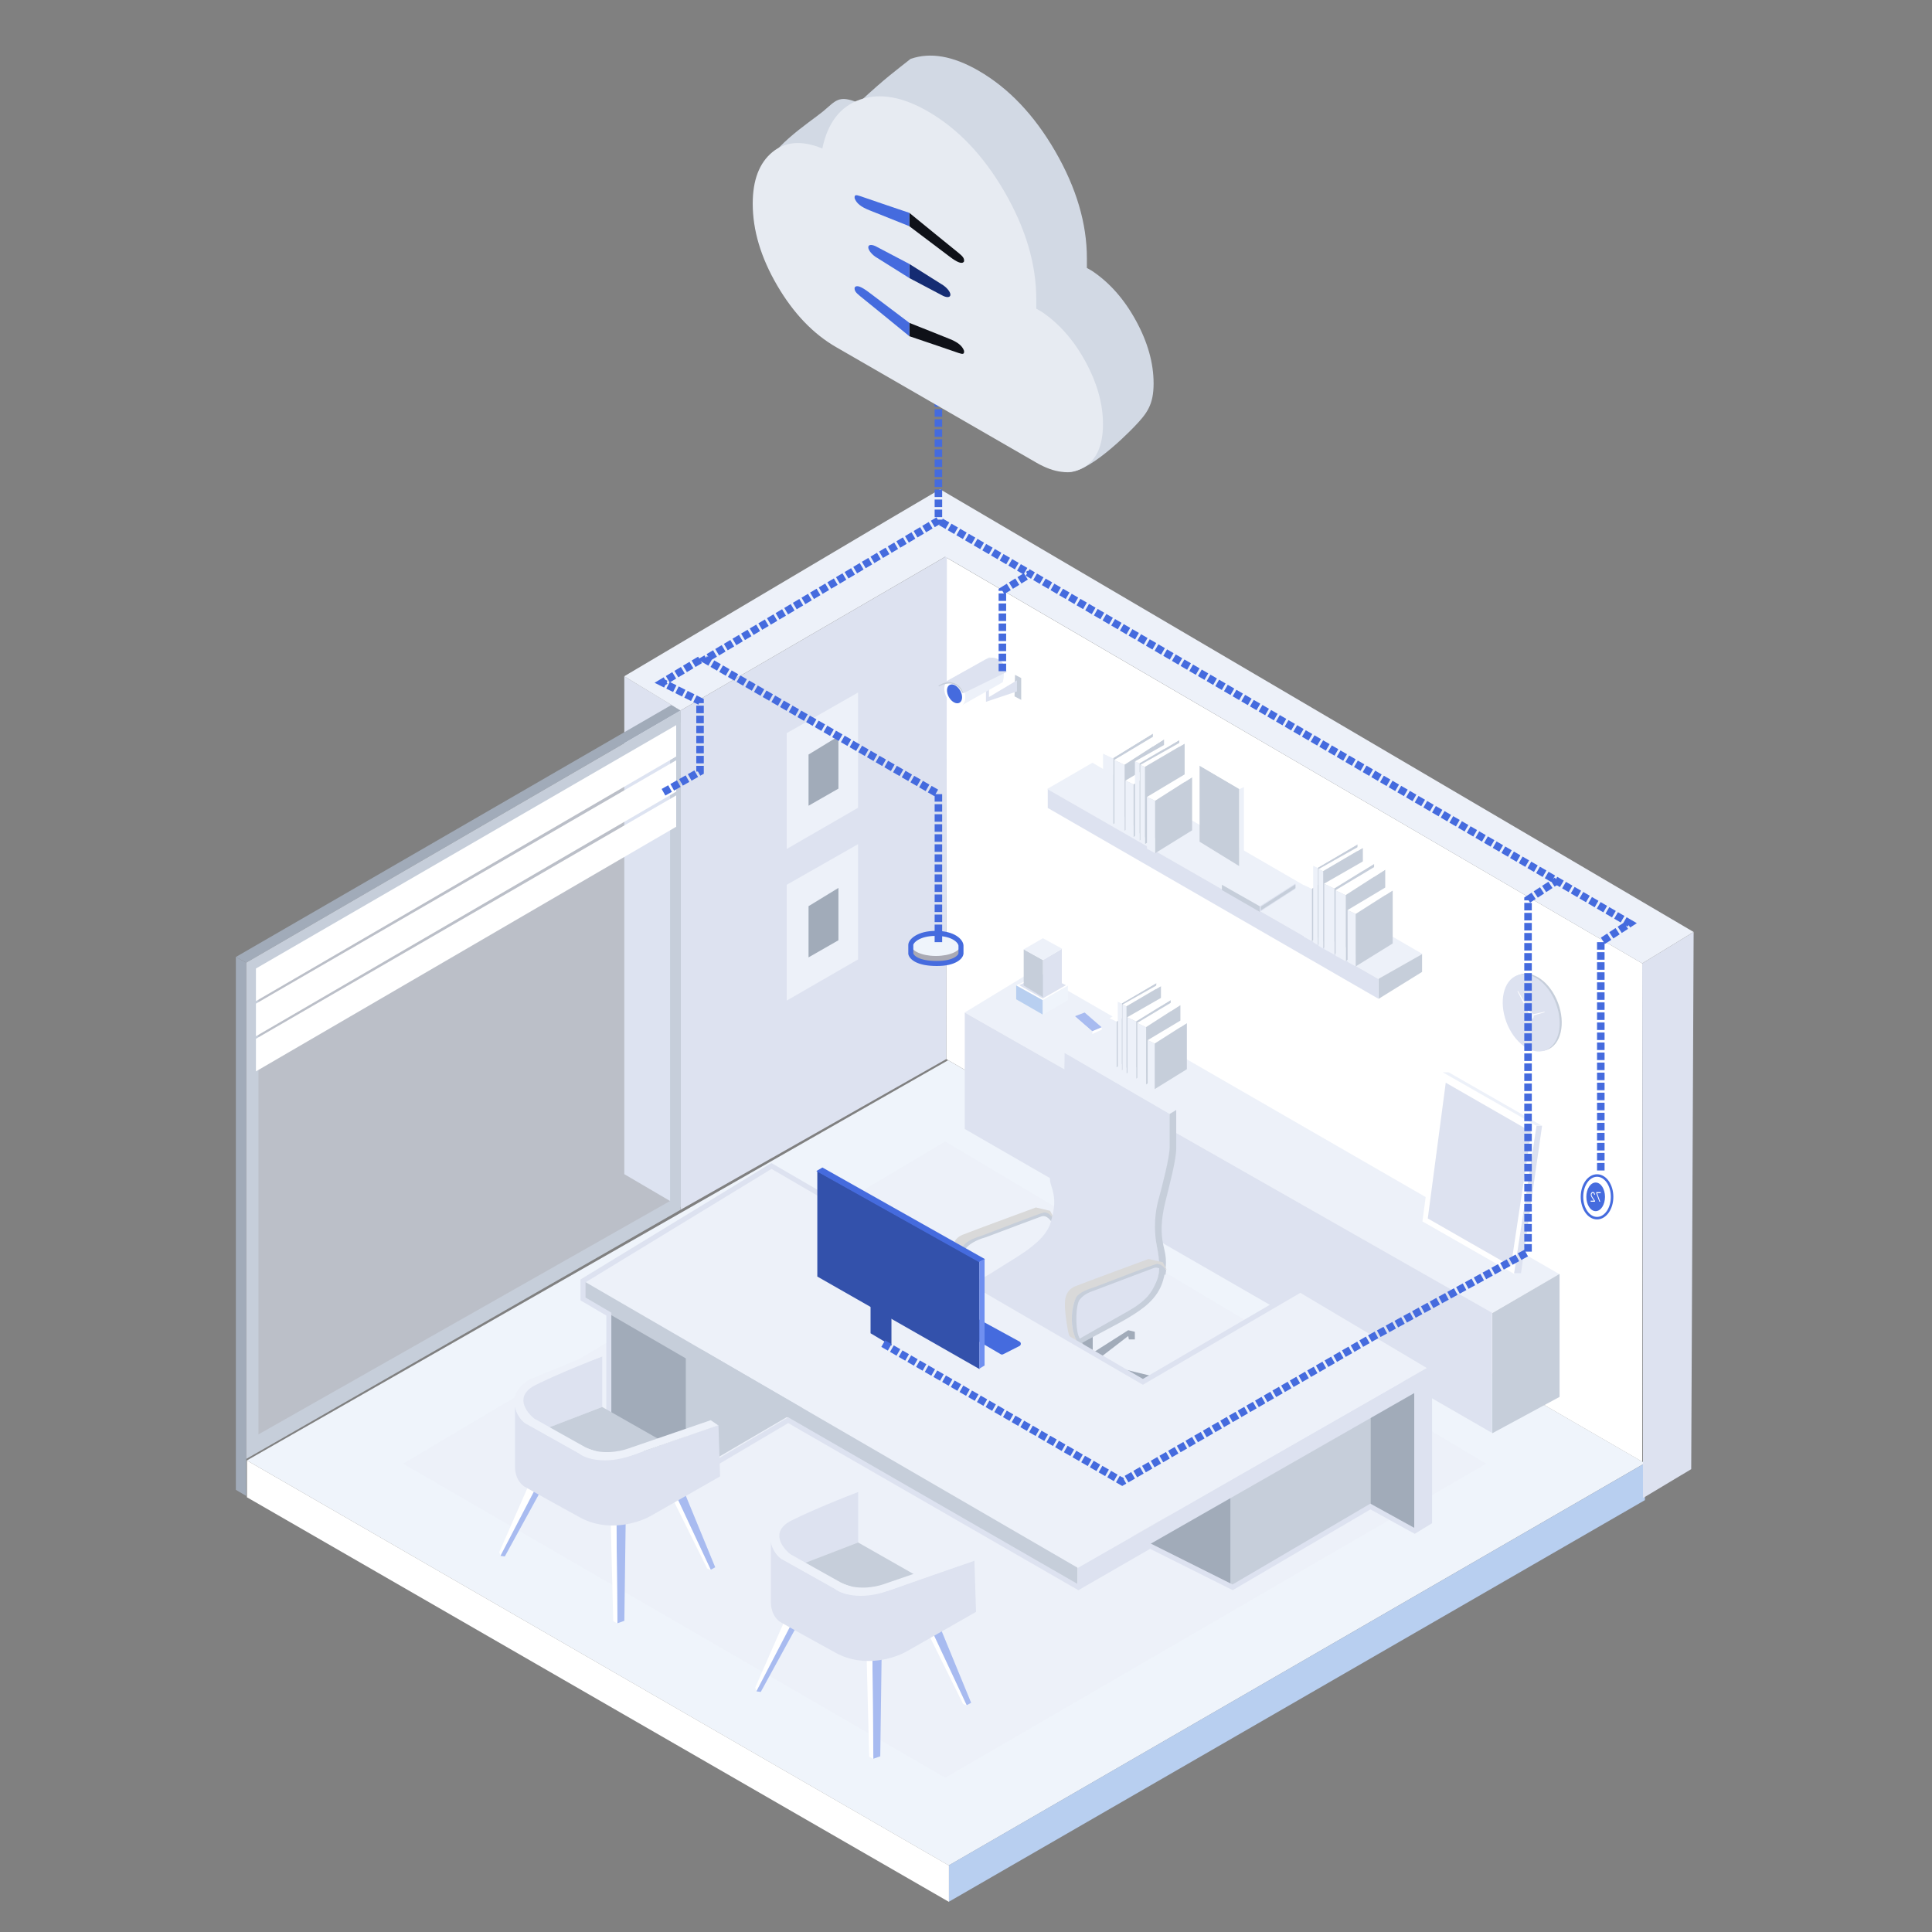 <svg width="770" height="770" viewBox="0 0 770 770" fill="none" xmlns="http://www.w3.org/2000/svg">
<rect x="0" y="0" width="770" height="770" fill="#808080" stroke="none"/>
<g clip-path="url(#clip0_833_71573)">
<path d="M378.131 743.472L98.409 582.053L377.872 422.562L655.577 583.153L378.131 743.472Z" fill="#EFF4FB"/>
<path d="M655.574 597.879V583.168L378.181 743.413V757.935L655.574 597.879Z" fill="#B8CFF0"/>
<path d="M98.415 596.735V582.066L378.199 743.503V758L98.415 596.735Z" fill="white"/>
<path d="M248.818 467.969V269.559L271.241 283.119V481.108L248.818 467.969Z" fill="#DDE2F0"/>
<path d="M267.594 280.965L271.279 283.143L98.157 383.653L94 381.408L267.594 280.965Z" fill="#A1ABB9"/>
<path d="M654.506 383.963V582.554L377.173 422.121V222.24L654.506 383.963Z" fill="white"/>
<path d="M271.258 283.178V482.143L377.173 422.077L377.384 221.549L271.258 283.178Z" fill="#DDE2F0"/>
<path opacity="0.64" d="M98.272 383.788V580.342L269.958 479.722L271.209 287.838L98.272 383.788Z" fill="#DDE2F0"/>
<path d="M98.159 596.222V383.649L94.001 381.41L94.001 593.781L98.159 596.222Z" fill="#A1ABB9"/>
<path d="M271.263 482.143L98.16 581.44V383.649L271.263 283.164V482.143ZM103.01 386.887V571.68L267.06 478.649V291.902L103.01 386.887Z" fill="#C6CEDA"/>
<path d="M674.036 585.534L675 371.459L654.507 383.97L654.815 597.051L674.036 585.534Z" fill="#DDE2F0"/>
<path d="M674.989 371.439L654.503 383.96L376.701 221.9L271.237 283.163L248.778 269.533L352.732 207.918L352.722 207.912L374.668 195L674.989 371.439Z" fill="#EDF1F9"/>
<ellipse cx="10.558" cy="15.964" rx="10.558" ry="15.964" transform="matrix(0.937 -0.348 0.349 0.937 595.615 392.143)" fill="#C6CEDA"/>
<ellipse cx="10.558" cy="15.964" rx="10.558" ry="15.964" transform="matrix(0.937 -0.348 0.349 0.937 594.8 392.383)" fill="#DDE2F0"/>
<ellipse cx="0.884" cy="1.337" rx="0.884" ry="1.337" transform="matrix(0.937 -0.348 0.349 0.937 608.963 403.84)" fill="white"/>
<path d="M604.748 394.963L609.571 404.312L610.13 404.048L605.157 395.155L604.748 394.963Z" fill="white"/>
<path d="M615.593 403.227L610.306 404.393L610.542 404.922L615.593 403.435V403.227Z" fill="white"/>
<path d="M376.734 708.516L592.339 583.346L376.734 454.932L160.666 583.346L376.734 708.516Z" fill="#EDF1F9"/>
<path d="M594.697 523.258L621.511 507.829L411.81 386.904L384.5 403.524L594.697 523.258Z" fill="#EDF1F9"/>
<path d="M384.509 449.961L594.672 571.097V523.192L384.509 403.547V449.961Z" fill="#DDE2F0"/>
<path d="M594.758 571.221V523.311L621.561 507.729V556.734L594.758 571.221Z" fill="#C6CEDA"/>
<path d="M439.088 409.433L435.338 411.049L428.382 405.018L432.291 403.547L439.088 409.433Z" fill="#A8BBF0"/>
<path d="M439.086 410.381V409.436L435.29 411.027V412.13L439.086 410.381Z" fill="white"/>
<path d="M428.376 405.02L435.292 411.016V412.139L428.376 406.109V405.02Z" fill="#EDF1F9"/>
<path d="M415.604 398.597L425.822 392.721L415.604 387.705L405.031 392.721L415.604 398.597Z" fill="white"/>
<path d="M415.546 397.952L424.844 392.631L415.546 388.35L406.22 392.631L415.546 397.952Z" fill="#DDE2F0"/>
<path d="M415.574 404.354V398.626L405 392.75V398.27L415.574 404.354Z" fill="#B8CFF0"/>
<path d="M425.614 392.848L415.634 398.656V404.414L425.614 398.656V392.848Z" fill="#EFF4FB"/>
<path d="M423.192 378.188L415.654 382.617V397.323L423.192 392.761V378.188Z" fill="#DDE2F0"/>
<path d="M407.994 378.371L415.654 382.612V397.411L407.994 392.768V378.371Z" fill="#C6CEDA"/>
<path d="M415.655 382.617L423.28 378.099L415.655 373.936L407.987 378.365L415.655 382.617Z" fill="#EDF1F9"/>
<path d="M549.366 390.148L566.919 380.208L435.394 303.994L417.321 314.466L549.366 390.148Z" fill="#EDF1F9"/>
<path d="M549.457 398.076V390.074L566.767 380.271V387.355L549.457 398.076Z" fill="#C6CEDA"/>
<path d="M417.582 322.002L549.419 398.078V390.198L417.582 314.562V322.002Z" fill="#DDE2F0"/>
<path d="M312.542 340.09V291.618L342.976 274.281V322.517L312.542 340.09Z" fill="#EDF1F9" stroke="#DDE2F0" stroke-width="2"/>
<path d="M322.248 321.124V300.719L334.153 293.445V314.31L322.248 321.124Z" fill="#A1ABB9"/>
<path d="M312.542 400.528V352.055L342.976 334.719V382.955L312.542 400.528Z" fill="#EDF1F9" stroke="#DDE2F0" stroke-width="2"/>
<path d="M322.248 381.561V361.156L334.153 353.883V374.747L322.248 381.561Z" fill="#A1ABB9"/>
<path d="M537.582 344.832L522.777 354.159V375.137L537.582 365.968V344.832Z" fill="#C6CEDA"/>
<path d="M519.597 352.662L522.82 354.185V375.089L519.597 373.326V352.662Z" fill="#EDF1F9"/>
<path d="M537.665 344.741L522.826 354.191L519.592 352.665L534.633 343.664L537.665 344.741Z" fill="white"/>
<path d="M541.027 336.541L525.201 345.824V376.576L541.027 366.832V336.541Z" fill="#C6CEDA"/>
<path d="M523.36 345.002L525.221 345.882V376.714L523.36 375.533V345.002Z" fill="#EDF1F9"/>
<path d="M541.041 336.493L525.128 345.831L523.372 345.005L539.54 335.91L541.041 336.493Z" fill="white"/>
<path d="M543.166 337.93L527.34 347.212V377.965L543.166 368.22V337.93Z" fill="#C6CEDA"/>
<path d="M525.5 346.391L527.361 347.271V378.103L525.5 376.922V346.391Z" fill="#EDF1F9"/>
<path d="M543.18 337.882L527.267 347.219L525.512 346.394L541.68 337.299L543.18 337.882Z" fill="white"/>
<path d="M547.643 344.307L531.817 353.953V380.377L547.643 370.633V344.307Z" fill="#C6CEDA"/>
<path d="M527.778 352.268L531.838 354.186V380.516L527.778 378.296V352.268Z" fill="#EDF1F9"/>
<path d="M547.658 344.297L531.745 354.134L527.671 352.212L543.84 342.94L547.658 344.297Z" fill="white"/>
<path d="M552.084 346.631L536.348 356.575V382.999L552.084 373.255V346.631Z" fill="#C6CEDA"/>
<path d="M532.308 354.889L536.369 356.807V383.137L532.308 380.917V354.889Z" fill="#EDF1F9"/>
<path d="M552.188 346.517L536.275 356.757L532.202 354.834L548.37 345.16L552.188 346.517Z" fill="white"/>
<path d="M555.06 354.889L540.255 364.216V385.194L555.06 376.025V354.889Z" fill="#C6CEDA"/>
<path d="M537.074 362.719L540.298 364.242V385.145L537.074 383.383V362.719Z" fill="#EDF1F9"/>
<path d="M555.142 354.798L540.304 364.248L537.07 362.721L552.111 353.721L555.142 354.798Z" fill="white"/>
<path d="M459.49 292.367L443.664 302.013V328.438L459.49 318.693V292.367Z" fill="#C6CEDA"/>
<path d="M439.624 300.328L443.685 302.247V328.577L439.624 326.357V300.328Z" fill="#EDF1F9"/>
<path d="M459.505 292.357L443.592 302.195L439.518 300.272L455.686 291L459.505 292.357Z" fill="white"/>
<path d="M463.931 294.691L448.194 304.635V331.06L463.931 321.315V294.691Z" fill="#C6CEDA"/>
<path d="M444.154 302.949L448.215 304.868V331.198L444.154 328.978V302.949Z" fill="#EDF1F9"/>
<path d="M464.035 294.578L448.122 304.817L444.048 302.895L460.216 293.221L464.035 294.578Z" fill="white"/>
<path d="M466.554 303.27L451.749 312.597V333.575L466.554 324.406V303.27Z" fill="#C6CEDA"/>
<path d="M448.568 311.1L451.792 312.623V333.526L448.568 331.764V311.1Z" fill="#EDF1F9"/>
<path d="M466.637 303.179L451.798 312.629L448.564 311.102L463.605 302.102L466.637 303.179Z" fill="white"/>
<path d="M469.999 294.979L454.172 304.261V335.014L469.999 325.269V294.979Z" fill="#C6CEDA"/>
<path d="M452.332 303.439L454.193 304.32V335.152L452.332 333.971V303.439Z" fill="#EDF1F9"/>
<path d="M470.013 294.931L454.1 304.268L452.344 303.443L468.512 294.348L470.013 294.931Z" fill="white"/>
<path d="M472.139 296.367L456.312 305.65V336.402L472.139 326.658V296.367Z" fill="#C6CEDA"/>
<path d="M454.472 304.828L456.333 305.708V336.54L454.472 335.359V304.828Z" fill="#EDF1F9"/>
<path d="M472.153 296.319L456.24 305.657L454.484 304.832L470.652 295.736L472.153 296.319Z" fill="white"/>
<path d="M478.094 305.166L493.92 314.449V345.201L478.094 335.457V305.166Z" fill="#C6CEDA"/>
<path d="M495.76 313.627L493.899 314.507V345.339L495.76 344.158V313.627Z" fill="#EDF1F9"/>
<path d="M478.08 305.118L493.993 314.456L495.749 313.63L479.58 304.535L478.08 305.118Z" fill="white"/>
<path d="M475.118 309.785L460.313 319.112V340.09L475.118 330.922V309.785Z" fill="#C6CEDA"/>
<path d="M457.132 317.615L460.356 319.139V340.042L457.132 338.279V317.615Z" fill="#EDF1F9"/>
<path d="M475.201 309.695L460.362 319.144L457.128 317.618L472.169 308.617L475.201 309.695Z" fill="white"/>
<path d="M457.845 399.023L444.982 407.127V425.354L457.845 417.387V399.023Z" fill="#C6CEDA"/>
<path d="M442.22 405.824L445.021 407.148V425.309L442.22 423.778V405.824Z" fill="#EDF1F9"/>
<path d="M457.917 398.944L445.025 407.154L442.215 405.828L455.283 398.008L457.917 398.944Z" fill="white"/>
<path d="M460.837 391.82L447.086 399.885V426.604L460.837 418.138V391.82Z" fill="#C6CEDA"/>
<path d="M445.488 399.17L447.105 399.935V426.722L445.488 425.696V399.17Z" fill="#EDF1F9"/>
<path d="M460.85 391.778L447.024 399.891L445.499 399.174L459.546 391.271L460.85 391.778Z" fill="white"/>
<path d="M462.695 393.025L448.945 401.09V427.809L462.695 419.343V393.025Z" fill="#C6CEDA"/>
<path d="M447.347 400.375L448.964 401.14V427.927L447.347 426.901V400.375Z" fill="#EDF1F9"/>
<path d="M462.708 392.983L448.882 401.096L447.357 400.379L461.404 392.477L462.708 392.983Z" fill="white"/>
<path d="M466.587 398.566L452.837 406.947V429.906L466.587 421.439V398.566Z" fill="#C6CEDA"/>
<path d="M449.327 405.482L452.855 407.149V430.026L449.327 428.097V405.482Z" fill="#EDF1F9"/>
<path d="M466.599 398.558L452.774 407.105L449.234 405.435L463.282 397.379L466.599 398.558Z" fill="white"/>
<path d="M470.445 400.584L456.773 409.223V432.182L470.445 423.715V400.584Z" fill="#C6CEDA"/>
<path d="M453.264 407.76L456.792 409.427V432.303L453.264 430.374V407.76Z" fill="#EDF1F9"/>
<path d="M470.536 400.486L456.71 409.382L453.171 407.712L467.218 399.307L470.536 400.486Z" fill="white"/>
<path d="M473.03 407.762L460.167 415.865V434.092L473.03 426.126V407.762Z" fill="#C6CEDA"/>
<path d="M457.405 414.562L460.206 415.886V434.047L457.405 432.516V414.562Z" fill="#EDF1F9"/>
<path d="M473.102 407.682L460.21 415.892L457.4 414.566L470.468 406.746L473.102 407.682Z" fill="white"/>
<path d="M487.011 352.611L502.082 361.205L516.318 352.119L501.369 343.662L487.011 352.611Z" fill="#EDF1F9"/>
<path d="M486.993 354.734V352.631L502.083 361.198V363.425L486.993 354.734Z" fill="#C6CEDA"/>
<path d="M516.298 354.219V352.115L502.083 361.198V363.424L516.298 354.219Z" fill="#DDE2F0"/>
<path d="M502.49 361.353L516.288 352.498V353.951L502.49 362.825V361.353Z" fill="#C6CEDA"/>
<path d="M449.654 530.157L433.209 540.627L431.977 540.328L410.677 535.149V540.012H412.77V538.042L426.375 544.505L405.567 555.4L405.875 559.709H408.092V556.57L430.192 546.906L436.164 562.848V567.587H438.934L439.304 562.848L434.748 546.906L458.45 551.645L459.312 554.415H461.897V549.122L436.164 542.843L449.654 532.466L449.915 533.817H452.293V530.779L449.654 530.157Z" fill="#A1ABB9"/>
<path d="M432.007 543.268V522.814" stroke="#A1ABB9" stroke-width="7"/>
<path d="M418.509 482.563L420.072 485.556C419.16 485.206 417.043 483.382 415.786 483.909C414.216 484.568 390.847 493.275 387.617 494.522C384.386 495.768 384.167 496.194 383.263 498.374C382.36 500.554 382.406 503.744 382.715 506.875C382.963 509.38 384.194 513.022 384.779 514.529L383.054 514.254C382.622 513.899 381.638 512.867 381.157 511.577C380.555 509.966 379.677 503.731 379.527 500.898C379.377 498.066 379.348 493.849 383.636 492.125C387.066 490.747 404.547 484.293 412.858 481.239L418.509 482.563Z" fill="#D9D9D9"/>
<path d="M385.054 513.194C386.212 515.641 388.18 516.62 389.019 516.804C388.38 516.908 386.894 516.959 386.067 516.333C385.034 515.551 383.592 513.717 382.605 509.081C381.619 504.445 382.861 498.727 384.046 496.451C384.994 494.63 389.391 493.001 391.471 492.414C398.86 489.56 414.084 483.742 415.863 483.298C417.643 482.854 419.265 484.774 419.854 485.789L419.535 487.786C418.924 486.479 417.154 484.059 414.966 484.838C412.778 485.616 399.273 490.7 392.793 493.144C390.932 493.616 386.755 495.158 384.945 497.548C382.682 500.536 383.607 510.136 385.054 513.194Z" fill="#C6CEDA"/>
<path d="M376.502 519.432L418.751 543.629C419.963 542.126 423.278 538.605 426.844 536.548C431.302 533.976 445.62 525.405 451.278 522.319C456.936 519.233 461.051 513.919 461.908 507.147C462.766 500.376 460.8 498.942 460.361 489.956C459.923 480.971 464.745 467.711 466.17 460.917C467.31 455.482 466.645 447.329 466.17 443.932L424.303 419.605C424.303 423.222 424.172 431.703 423.646 436.7C423.12 441.697 421.161 449.959 420.248 453.466C419.298 458.068 417.669 468.172 418.751 471.766C420.104 476.259 421.125 478.998 418.751 487.217C416.377 495.435 404.414 501.308 396.963 506.2C389.512 511.093 388.511 510.147 383.896 512.149C380.204 513.75 377.428 517.671 376.502 519.432Z" fill="#DDE2F0"/>
<path d="M466.157 443.917L424.312 419.617L426.927 418.24L468.927 442.335L466.157 443.917Z" fill="#EDF1F9"/>
<path d="M466.166 457.207V443.967L468.787 442.385V457.613C468.787 462.315 466.212 471.81 464.411 479.163C462.61 486.515 462.712 491.51 463.541 495.784C464.211 499.239 465.736 502.481 463.584 510.184C461.433 517.887 455.03 521.889 450.277 524.84C445.524 527.791 434.968 532.943 427.814 537.195C422.091 540.596 420.694 543.381 420.71 544.348L418.71 543.647C418.71 543.647 418.855 542.689 420.06 541.146C421.266 539.604 424.362 537.065 427.564 535.144C431.566 532.743 442.06 526.84 449.412 522.68C456.764 518.52 459.044 515.291 461.038 510.448C463.033 505.604 461.457 498.866 460.995 496.328C460.373 492.913 459.559 486.037 461.713 478.14C463.179 472.767 466.166 461.253 466.166 457.207Z" fill="#C6CEDA"/>
<path d="M463.435 503.079L464.999 506.071C464.086 505.722 461.969 503.898 460.713 504.425C459.142 505.084 435.774 513.791 432.543 515.037C429.313 516.284 429.093 516.71 428.189 518.89C427.286 521.07 427.03 525.492 427.339 528.623C427.586 531.128 429.522 535.791 431.175 537.089L428.72 537.266C428.288 536.911 426.565 533.382 426.083 532.093C425.481 530.482 424.603 524.246 424.453 521.414C424.303 518.582 424.274 514.364 428.562 512.641C431.992 511.262 449.473 504.809 457.784 501.755L463.435 503.079Z" fill="#D9D9D9"/>
<path d="M429.813 532.295C430.767 534.828 431.665 535.669 432.425 536.523C431.775 536.811 431.094 537.103 431.094 537.103C431.094 537.103 428.473 534.652 427.531 529.596C426.663 524.937 427.532 519.659 428.972 516.966C429.941 515.156 434.317 513.516 436.397 512.93C443.786 510.076 459.01 504.258 460.79 503.813C462.569 503.369 464.191 505.289 464.78 506.305L464.461 508.301C463.85 506.994 462.08 504.574 459.892 505.353C457.704 506.132 443.103 511.694 436.624 514.138C434.404 514.976 432.305 515.574 430.383 517.876C428.667 519.932 428.579 529.015 429.813 532.295Z" fill="#C6CEDA"/>
<path d="M546.182 600.024L563.865 610.082V553.193L546.182 560.344V600.024Z" fill="#A1ABB9"/>
<path d="M490.435 632.568L546.142 600.022V560.404L490.435 593.684V632.568Z" fill="#C6CEDA"/>
<path d="M273.402 588.273L329.11 555.727V516.109L273.402 541.129V588.273Z" fill="#C6CEDA"/>
<path d="M449.689 611.09L490.434 632.32V593.559L449.689 611.09Z" fill="#A1ABB9"/>
<path d="M242.608 571.053L273.403 588.026V540.354L242.608 522.852V571.053Z" fill="#A1ABB9"/>
<path d="M569.655 544.619V606.655L563.648 610.206V555.208L429.432 631.93V624.78L569.655 544.619Z" fill="#DDE2F0"/>
<path d="M518.45 514.194L569.642 544.642L429.557 624.904L232.655 510.63L307.513 464.83L455.839 550.986L518.45 514.194Z" fill="#EDF1F9"/>
<path d="M232.534 517.716L429.385 631.931V624.773L232.534 510.512V517.716Z" fill="#C6CEDA"/>
<path d="M569.748 544.711V606.515L563.818 610.155L546.175 600.42L491.275 632.622L458.335 616.155L429.787 632.622L314.131 566.021L273.871 589.807L242.649 571.144V523.73L232.366 517.693V510.495L307.476 464.703L455.498 550.734L518.249 514.093L569.748 544.711Z" stroke="#DDE2F0" stroke-width="2"/>
<path d="M612.377 448.685L603.49 507.728L566.92 486.793L574.817 427.111L612.377 448.685Z" fill="white"/>
<path d="M612.381 448.691L603.471 507.418H606.194L614.592 448.692L612.381 448.691Z" fill="#DDE2F0"/>
<path d="M577.355 427.361L614.595 448.689H612.383L575.005 427.361H577.355Z" fill="#EDF1F9"/>
<path d="M610.25 451.071L602.194 504.591L569.045 485.615L576.204 431.516L610.25 451.071Z" fill="#DDE2F0"/>
<path d="M342.023 614.704V594.539L317.745 603.803L309.678 609.473L311.181 616.9L318.654 623.848L342.023 614.704Z" fill="#DDE2F0"/>
<path d="M365.432 628.081L341.984 614.744L318.614 623.768L322.173 626.284L345.463 634.55L365.432 628.081Z" fill="#C6CEDA"/>
<path d="M385.366 679.777L372.02 651.268H370.052L383.826 679.086L385.366 679.777Z" fill="white"/>
<path d="M374.95 649.223L372.027 651.279L385.282 679.598L387.053 678.644L374.95 649.223Z" fill="#A8BBF0"/>
<path d="M315.586 647.007L301.49 674.129L301 672.571L313.132 644.953L315.586 647.007Z" fill="white"/>
<path d="M315.509 647.088L301.456 674.093L303.198 674.322L318.123 647.088H315.509Z" fill="#A8BBF0"/>
<path d="M347.669 659.275L348.079 700.953L350.829 699.974L351.391 658.566L347.669 659.275Z" fill="#A8BBF0"/>
<path d="M347.673 659.205L348.033 701.001L346.41 700.119L345.356 658.779L347.673 659.205Z" fill="white"/>
<path d="M361.655 658.001L389 642.419L388.341 621.961C383.212 623.696 369.645 628.363 356.411 633.149C343.177 637.935 335.098 635.143 332.713 633.149C327.815 630.43 316.94 624.385 312.632 621.961C308.323 619.536 307.246 615.719 307.246 614.113V638.432C307.246 643.654 310.169 646.202 311.631 646.824C314.119 648.248 321.911 652.635 333.175 658.789C344.439 664.942 356.855 660.828 361.655 658.001Z" fill="#DDE2F0"/>
<path d="M385.262 620.022L388.264 622.065C381.395 624.441 364.885 630.167 353.802 634.06C342.718 637.953 335.195 635.175 332.819 633.3L312.187 621.691C311.099 621.404 308.583 619.512 307.217 614.24C305.852 608.968 310.664 605.014 313.241 603.696L339.344 593L342.155 594.571C336.868 596.582 324.134 601.678 315.5 605.977C306.866 610.276 311.568 616.724 314.998 619.41C319.298 621.844 329.365 627.521 335.228 630.765C341.091 634.01 348.911 632.549 352.088 631.414L385.262 620.022Z" fill="#EDF1F9"/>
<path d="M240.023 560.704V540.539L215.745 549.803L207.678 555.473L209.181 562.9L216.654 569.848L240.023 560.704Z" fill="#DDE2F0"/>
<path d="M263.432 574.081L239.984 560.744L216.614 569.768L220.173 572.284L243.463 580.55L263.432 574.081Z" fill="#C6CEDA"/>
<path d="M283.366 625.777L270.02 597.268H268.052L281.826 625.086L283.366 625.777Z" fill="white"/>
<path d="M272.95 595.223L270.027 597.279L283.282 625.598L285.053 624.644L272.95 595.223Z" fill="#A8BBF0"/>
<path d="M213.586 593.007L199.49 620.129L199 618.571L211.132 590.953L213.586 593.007Z" fill="white"/>
<path d="M213.509 593.088L199.456 620.093L201.198 620.322L216.123 593.088H213.509Z" fill="#A8BBF0"/>
<path d="M245.669 605.275L246.079 646.953L248.829 645.974L249.391 604.566L245.669 605.275Z" fill="#A8BBF0"/>
<path d="M245.673 605.205L246.033 647.001L244.41 646.119L243.356 604.779L245.673 605.205Z" fill="white"/>
<path d="M259.655 604.001L287 588.419L286.341 567.961C281.212 569.696 267.645 574.363 254.411 579.149C241.177 583.935 233.098 581.143 230.713 579.149C225.815 576.43 214.94 570.385 210.632 567.961C206.323 565.536 205.246 561.719 205.246 560.113V584.432C205.246 589.654 208.169 592.202 209.631 592.824C212.119 594.248 219.911 598.635 231.175 604.789C242.439 610.942 254.855 606.828 259.655 604.001Z" fill="#DDE2F0"/>
<path d="M283.262 566.022L286.264 568.065C279.395 570.441 262.885 576.167 251.802 580.06C240.718 583.953 233.195 581.175 230.819 579.3L210.187 567.691C209.099 567.404 206.583 565.512 205.217 560.24C203.852 554.968 208.664 551.014 211.241 549.696L237.344 539L240.155 540.571C234.868 542.582 222.134 547.678 213.5 551.977C204.866 556.276 209.568 562.724 212.998 565.41C217.298 567.844 227.365 573.521 233.228 576.765C239.091 580.01 246.911 578.549 250.088 577.414L283.262 566.022Z" fill="#EDF1F9"/>
<path d="M383 379.8C383 382.12 378.523 384 373 384C367.477 384 363 382.12 363 379.8C363 377.48 363 377 363 377H383C383 377 383 379.043 383 379.8Z" fill="#AAAAB4"/>
<ellipse cx="373" cy="376.5" rx="10" ry="4.5" fill="#EFF4FB"/>
<path d="M363 380.118V376.588C363 375.176 365.889 372 373 372C380.111 372 383 375.176 383 376.941V380.118C382.877 381.176 380.778 384 373.37 384C365.939 384 363.37 381.647 363 380.118Z" stroke="#456BDE" stroke-width="2"/>
<path d="M399.786 539.754L406.304 536.456C407.022 536.092 407.039 535.072 406.332 534.686L352.532 505.28C352.216 505.107 351.831 505.118 351.525 505.308L347.406 507.868C346.767 508.265 346.779 509.199 347.428 509.58L398.829 539.724C399.122 539.896 399.483 539.907 399.786 539.754Z" fill="#456BDE"/>
<path d="M390.385 502.821L325.744 466.732V508.77L390.385 545.652V502.821Z" fill="#3351AB"/>
<path d="M346.962 531.375V510.158L355.29 513.727V536.333L346.962 531.375Z" fill="#3351AB"/>
<path d="M390.19 503.019L325.349 466.732L327.77 465.309L392.568 501.829L390.19 503.019Z" fill="#456BDE"/>
<path d="M392.404 544.213V501.867L390.349 502.862V545.471L392.404 544.213Z" fill="#6F8FF0"/>
<path d="M636.5 468.5C634.769 468.5 633.257 469.521 632.199 471.06C631.14 472.601 630.5 474.703 630.5 477C630.5 479.297 631.14 481.399 632.199 482.94C633.257 484.479 634.769 485.5 636.5 485.5C638.231 485.5 639.743 484.479 640.801 482.94C641.86 481.399 642.5 479.297 642.5 477C642.5 474.703 641.86 472.601 640.801 471.06C639.743 469.521 638.231 468.5 636.5 468.5Z" fill="white" stroke="#456BDE"/>
<ellipse cx="3.717" cy="5.705" rx="3.717" ry="5.705" transform="matrix(-1 0 0 1 639.673 471.295)" fill="#456BDE"/>
<path d="M635.692 478.93V478.595L634.78 477.219C634.674 477.057 634.585 476.917 634.516 476.798C634.447 476.678 634.396 476.565 634.363 476.46C634.328 476.353 634.311 476.241 634.311 476.125C634.311 475.991 634.335 475.875 634.381 475.777C634.427 475.679 634.49 475.603 634.57 475.55C634.65 475.497 634.74 475.47 634.84 475.47C634.946 475.47 635.038 475.501 635.118 475.561C635.196 475.621 635.256 475.704 635.3 475.812C635.342 475.92 635.363 476.047 635.363 476.192H635.681C635.681 475.969 635.644 475.773 635.569 475.604C635.495 475.435 635.393 475.304 635.265 475.21C635.135 475.115 634.99 475.068 634.829 475.068C634.667 475.068 634.524 475.115 634.399 475.21C634.274 475.304 634.176 475.431 634.105 475.591C634.034 475.751 633.999 475.929 633.999 476.125C633.999 476.265 634.017 476.402 634.054 476.536C634.09 476.669 634.153 476.817 634.243 476.98C634.332 477.143 634.455 477.341 634.613 477.576L635.233 478.491V478.521H633.95V478.93H635.692Z" fill="white"/>
<path d="M637.775 478.93L636.54 475.56V475.53H637.963V475.121H636.194V475.553L637.424 478.93H637.775Z" fill="white"/>
<path d="M407 270.231L404.538 268.955L404.346 277.538L407 278.93V270.231Z" fill="#C6CEDA"/>
<path d="M394.152 277.808L405.307 271.158V275.566L392.959 279.702V275.256L394.152 274.135V277.808Z" fill="#DDE2F0"/>
<path d="M399.653 271.894L383.36 281.092C383.95 280.409 385.666 278.597 383.97 274.901C382.635 271.989 379.854 271.327 378.033 271.314L394.156 262C396.635 262.115 398.883 264.355 399.653 266.21C400.422 268.066 399.973 270.772 399.653 271.894Z" fill="#EDF1F9"/>
<path d="M383.76 274.48C385.188 277.026 384.971 280.23 383.245 281.208C381.519 282.186 378.778 280.678 377.35 278.132C375.922 275.586 375.988 272.448 377.714 271.47C379.441 270.492 382.333 271.933 383.76 274.48Z" fill="white"/>
<ellipse cx="2.6" cy="4.06" rx="2.6" ry="4.06" transform="matrix(0.87 -0.493 0.489 0.872 376.19 274.275)" fill="#456BDE"/>
<path d="M374 273.283C374.274 273.052 374.713 272.803 375.256 272.584L392.625 262.915C393.73 262.422 395.531 261.393 398.192 262.915C400.248 264.092 400.689 266.591 401.18 267.852L384.029 276.245C383.701 275.23 382.457 272.83 380.099 272.172C378.438 271.708 376.55 272.061 375.256 272.584L374 273.283Z" fill="#DDE2F0"/>
<path d="M374.236 273.61L374.032 273.262C374.997 272.811 376.986 271.316 379.818 272.074C382.483 272.787 383.445 274.797 384.036 276.231L383.547 276.108C382.976 275.159 382.175 273.331 379.818 272.606C377.846 272 375.125 272.989 374.236 273.61Z" fill="#C6CEDA"/>
<path d="M374 375.5V316.5L281 262.807L374 207.5V149" stroke="#456BDE" stroke-width="3" stroke-dasharray="3 1"/>
<path d="M353.413 122.123C344.226 116.823 336.39 108.619 329.904 97.512C323.419 86.405 304.764 80.067 304.764 69.466C304.764 60.085 322.78 48.727 327.987 44.424C333.194 40.122 334.098 37.669 342.177 40.993C353.413 30.594 357.043 28.162 362.904 23.475C370.766 20.724 379.789 22.286 389.972 28.162C401.997 35.099 412.204 45.829 420.594 60.351C428.984 74.873 433.179 89.072 433.179 102.948V106.783L435.225 107.963C442.23 112.634 448.072 119.255 452.75 127.825C457.429 136.395 459.768 144.722 459.768 152.805C459.768 161.36 457.141 164.792 452.035 170.1C448.162 174.125 430.363 191.849 422.949 187.571L353.413 122.123Z" fill="#D2D9E4"/>
<path d="M333.236 138.346C324.049 133.046 316.213 124.842 309.728 113.735C303.243 102.627 300 91.773 300 81.173C300 71.791 302.604 64.949 307.811 60.647C313.018 56.345 319.661 55.856 327.739 59.18C329.87 48.943 334.866 42.449 342.728 39.698C350.589 36.947 359.612 38.509 369.796 44.385C381.821 51.322 392.028 62.052 400.418 76.574C408.808 91.096 413.003 105.295 413.003 119.17V123.006L415.048 124.186C422.053 128.857 427.895 135.477 432.574 144.047C437.253 152.618 439.592 160.944 439.592 169.028C439.592 177.583 437.014 183.348 431.858 186.323C426.702 189.297 420.417 188.646 413.003 184.368L333.236 138.346Z" fill="#E7EBF2"/>
<g clip-path="url(#clip1_833_71573)">
<path d="M378.785 117.457C378.785 116.245 377.19 114.386 375.218 113.247L362.417 105.197V110.816L375.204 117.568C377.19 118.743 378.785 118.661 378.785 117.457Z" fill="#152C73"/>
<path d="M346.05 98.557C346.05 97.346 347.645 97.327 349.617 98.466L362.417 105.197V110.816L349.631 102.803C347.644 101.685 346.05 99.761 346.05 98.557Z" fill="#456BDE"/>
<path d="M382.089 100.843L373.384 93.778L362.417 84.83V90.158L378.322 102.167C381.604 104.66 383.487 105.395 384.215 104.211C384.372 103.024 383.837 102.266 382.089 100.843Z" fill="#0F1118"/>
<path d="M382.089 140.696L373.384 137.709L362.417 133.994V128.666L378.322 135.021C381.604 136.318 383.487 137.759 384.215 139.783C384.372 141.151 383.837 141.291 382.089 140.696Z" fill="#0F1118"/>
<path d="M342.746 78.128L351.451 81.115L362.417 84.83V90.158L346.513 83.803C343.231 82.506 341.347 81.065 340.62 79.041C340.463 77.673 340.998 77.533 342.746 78.128Z" fill="#456BDE"/>
<path d="M342.746 117.982L351.451 125.046L362.417 133.994V128.666L346.513 116.657C343.231 114.164 341.347 113.43 340.62 114.613C340.463 115.8 340.998 116.558 342.746 117.982Z" fill="#456BDE"/>
</g>
<path d="M638 466.5V375.5L649.5 368L410.5 228.692M375 208L410.5 228.692M399.5 267.5V235.5L410.5 228.692" stroke="#456BDE" stroke-width="3" stroke-dasharray="3 1"/>
<path d="M352 535.499L447.263 590.499L547 532.916L609 499V358.5L620.5 351" stroke="#456BDE" stroke-width="3" stroke-dasharray="3 1"/>
<path d="M102 399V386L269.5 289V301.5L102 399Z" fill="white"/>
<path d="M102 413V400L269.5 303V315.5L102 413Z" fill="white"/>
<path d="M102 427V414L269.5 317V329.5L102 427Z" fill="white"/>
<path d="M279 263L264 272L279 279.5V307.5L264 316" stroke="#456BDE" stroke-width="3" stroke-dasharray="3 1"/>
</g>
<defs>
<clipPath id="clip0_833_71573">
<rect width="770" height="770" fill="white"/>
</clipPath>
<clipPath id="clip1_833_71573">
<rect width="78.75" height="70.236" fill="white" transform="matrix(0.866 0.5 0 1 329 55)"/>
</clipPath>
</defs>
</svg>
